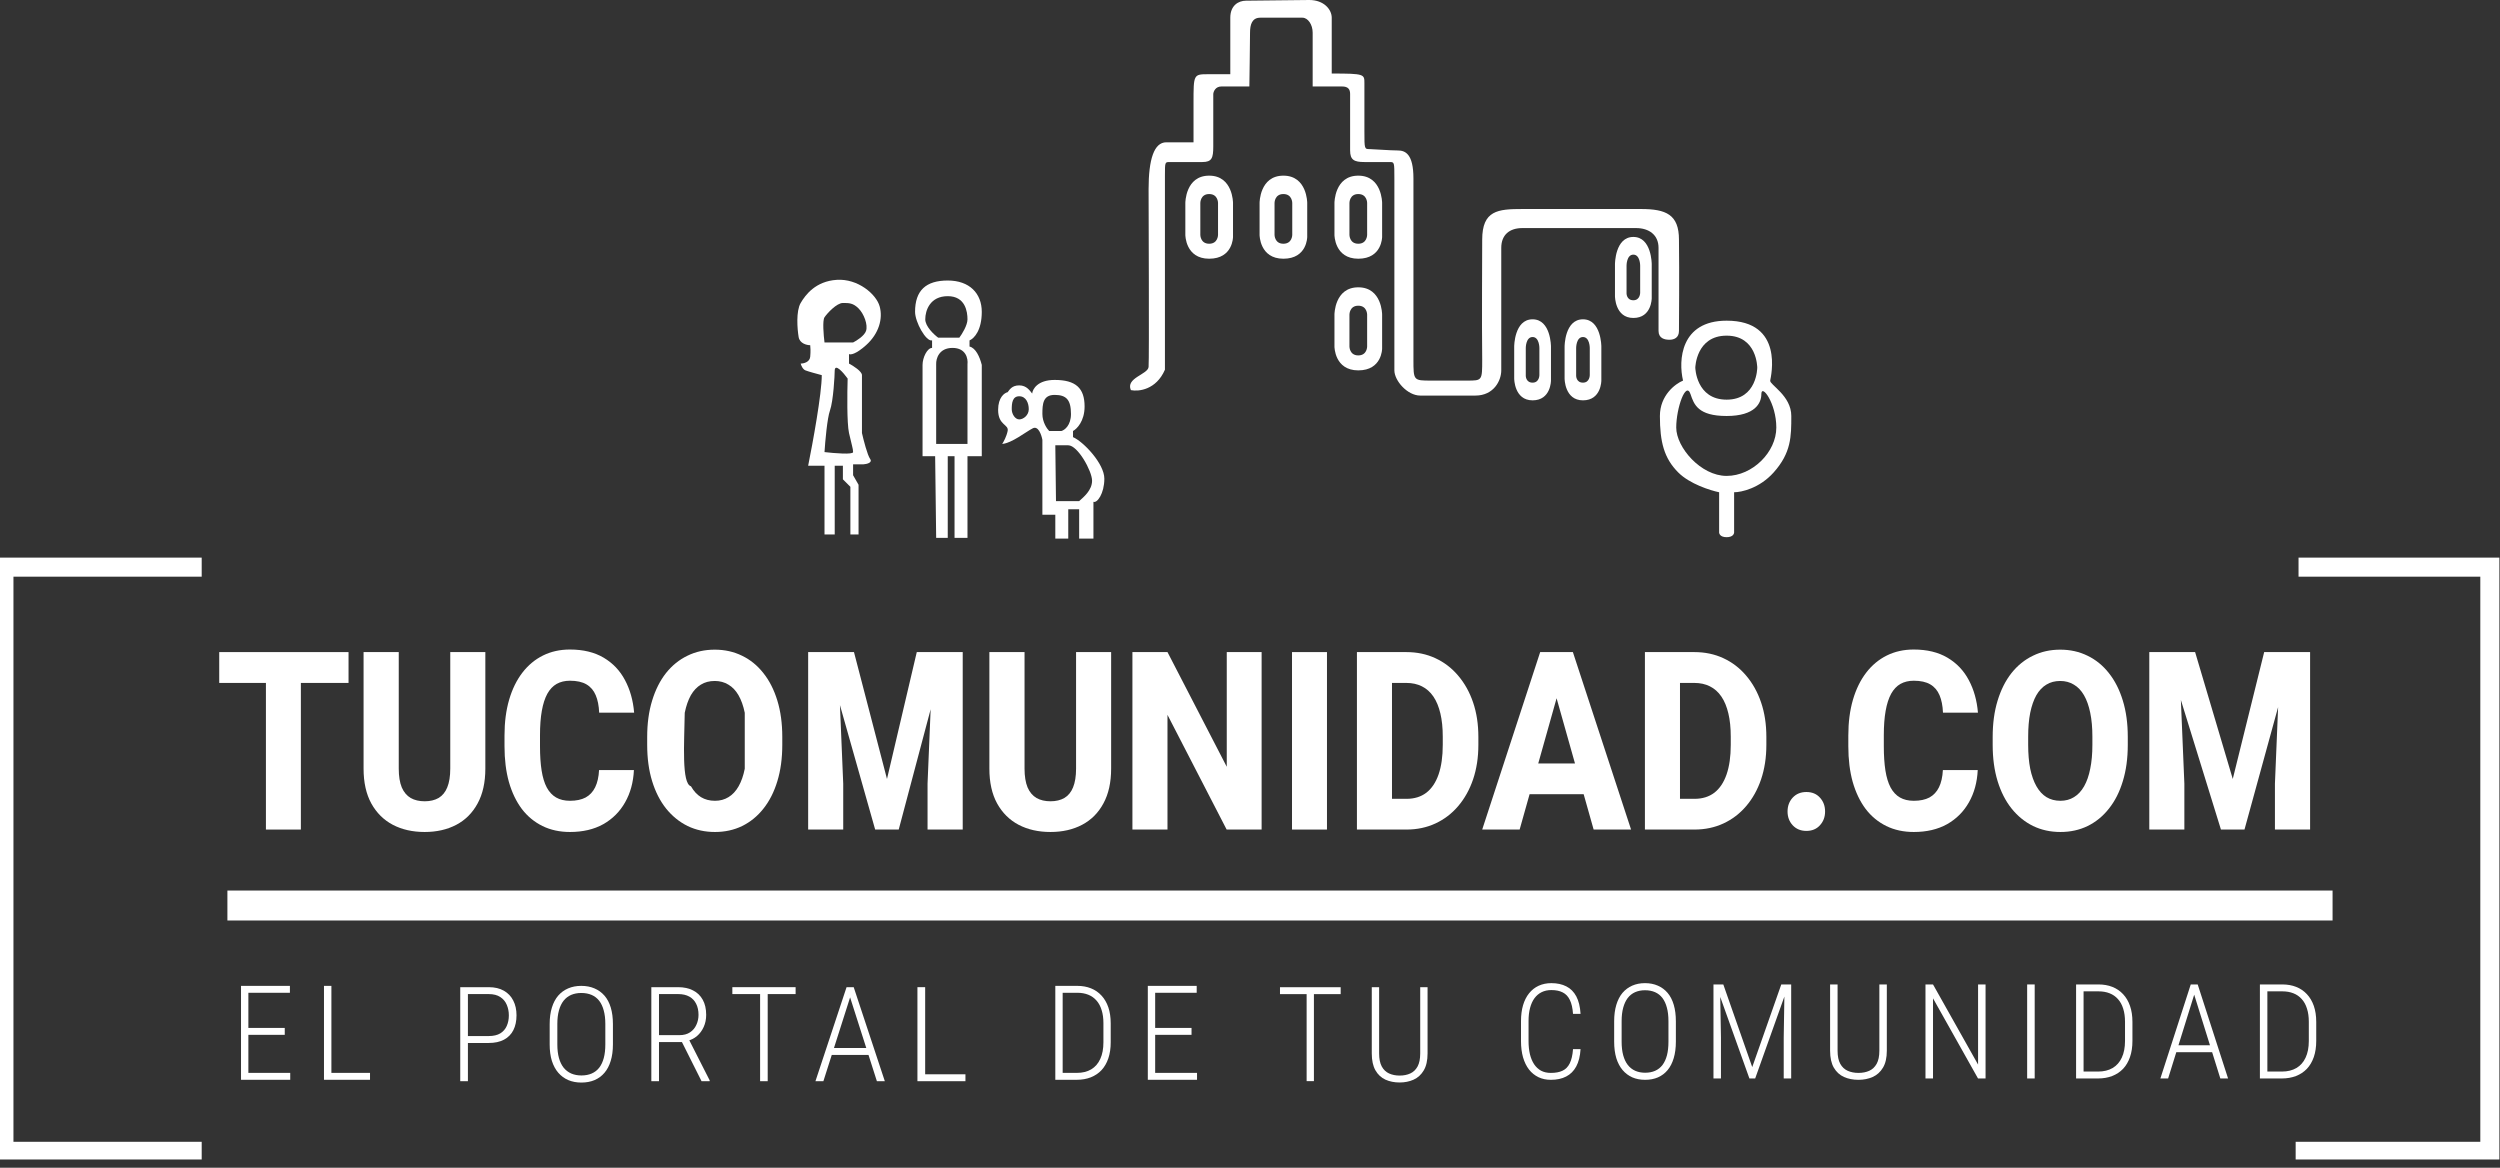 <svg width="152" height="71" viewBox="0 0 152 71" fill="none" xmlns="http://www.w3.org/2000/svg">
<rect x="0" y="0" width="152" height="71" fill="#333333" stroke="none"/>
<path fill-rule="evenodd" clip-rule="evenodd" d="M50.13 32.496V28.315H49.136C49.412 26.949 49.964 23.935 49.964 22.809C49.702 22.74 49.136 22.586 48.971 22.519C48.805 22.453 48.709 22.216 48.681 22.105C48.86 22.105 49.227 22.023 49.261 21.692C49.294 21.36 49.274 21.084 49.261 20.988C49.054 20.988 48.623 20.888 48.557 20.491C48.474 19.994 48.391 18.918 48.681 18.421C48.971 17.924 49.592 17.097 50.875 17.014C52.158 16.931 53.276 17.883 53.483 18.628C53.69 19.373 53.441 20.284 52.655 20.988C52.026 21.551 51.703 21.581 51.62 21.526V22.105C51.882 22.244 52.407 22.577 52.407 22.809V26.328C52.503 26.756 52.738 27.669 52.903 27.901C53.069 28.133 52.696 28.218 52.489 28.232H51.868V28.894L52.2 29.474V32.496H51.703V29.598L51.248 29.143V28.315H50.751V32.496H50.13ZM51.868 20.822H50.13C50.075 20.395 49.997 19.489 50.13 19.291C50.295 19.042 50.875 18.421 51.248 18.421C51.62 18.421 51.868 18.421 52.2 18.752C52.531 19.084 52.779 19.746 52.655 20.119C52.556 20.416 52.089 20.712 51.868 20.822ZM50.461 24.962C50.668 24.382 50.751 22.809 50.751 22.519C50.77 22.071 51.283 22.664 51.537 23.016C51.51 23.872 51.488 25.732 51.62 26.328C51.786 27.073 51.868 27.28 51.868 27.487C51.868 27.652 50.709 27.556 50.13 27.487C50.171 26.838 50.295 25.425 50.461 24.962Z" fill="white"/>
<path fill-rule="evenodd" clip-rule="evenodd" d="M56.919 32.702H57.623V27.735H58.036V32.702H58.823V27.735H59.692V22.188C59.568 21.691 59.32 21.153 58.947 21.07V20.698C59.237 20.573 59.692 20.077 59.692 18.959C59.692 17.841 58.947 17.055 57.623 17.055C56.298 17.055 55.636 17.658 55.636 18.959C55.636 19.58 56.298 20.78 56.67 20.698V21.153C56.381 21.153 56.091 21.733 56.091 22.188V27.735H56.857L56.919 32.702ZM56.256 19.414C56.256 19.845 56.781 20.339 57.043 20.532H58.326C58.492 20.311 58.823 19.779 58.823 19.414C58.823 18.959 58.699 18.007 57.623 18.007C56.546 18.007 56.256 18.876 56.256 19.414ZM57.912 21.153C57.084 21.153 56.905 21.815 56.919 22.146V26.99H58.823V22.146C58.864 21.815 58.74 21.153 57.912 21.153Z" fill="white"/>
<path fill-rule="evenodd" clip-rule="evenodd" d="M63.377 31.296V26.742C63.321 26.439 63.128 25.873 62.797 26.039C62.383 26.246 61.514 26.949 60.934 26.991C61.017 26.867 61.199 26.535 61.265 26.204C61.348 25.79 60.686 25.873 60.686 24.921C60.686 24.159 61.072 23.886 61.265 23.845C61.376 23.707 61.514 23.431 61.969 23.431C62.424 23.431 62.618 23.762 62.756 23.927C62.783 23.651 63.095 23.1 64.122 23.1C65.405 23.1 65.943 23.596 65.943 24.714C65.943 25.608 65.474 26.08 65.239 26.204V26.577C65.874 26.853 67.144 28.191 67.144 29.102C67.144 30.013 66.702 30.606 66.481 30.509V32.745H65.612V30.965H64.95V32.745H64.163V31.296H63.377ZM63.377 25.169C63.377 25.666 63.653 26.066 63.79 26.204H64.536C64.729 26.149 65.115 25.865 65.115 25.169C65.115 24.3 64.825 24.01 64.122 24.01C63.418 24.01 63.377 24.548 63.377 25.169ZM61.514 24.88C61.514 25.178 61.721 25.5 61.969 25.5C62.217 25.5 62.549 25.252 62.549 24.88C62.549 24.507 62.383 24.093 61.969 24.093C61.555 24.093 61.514 24.507 61.514 24.88ZM64.204 30.468L64.163 27.074H64.95C65.529 27.074 66.398 28.647 66.398 29.226C66.398 29.806 65.888 30.22 65.612 30.468H64.204Z" fill="white"/>
<path d="M68.758 23.72C69.227 23.816 70.298 23.703 70.828 22.478V10.68C70.828 9.852 70.828 9.852 71.117 9.852H73.104C73.684 9.852 73.767 9.604 73.767 8.9V5.713C73.78 5.561 73.899 5.257 74.263 5.257H75.961C75.961 5.257 76.002 2.484 76.002 1.987C76.002 1.49 76.126 1.076 76.623 1.076H79.189C79.521 1.076 79.81 1.491 79.81 1.987V5.257H81.59C81.963 5.257 82.087 5.423 82.087 5.713L82.087 9.148C82.087 9.728 82.335 9.852 82.956 9.852H84.488C84.778 9.852 84.778 9.852 84.778 10.846V22.519C84.778 23.14 85.564 24.051 86.351 24.051H89.704C90.822 24.051 91.277 23.14 91.277 22.519V15.068C91.277 14.282 91.774 13.867 92.56 13.867H99.473C100.26 13.867 100.839 14.282 100.839 15.068V20.119C100.839 20.574 101.212 20.657 101.501 20.657C101.791 20.657 102.081 20.532 102.081 20.119C102.081 19.704 102.109 16.655 102.081 14.572C102.081 13.04 101.295 12.708 99.763 12.708H92.56C91.07 12.708 90.118 12.791 90.118 14.572C90.118 15.499 90.09 19.594 90.118 21.857C90.118 23.14 90.118 23.14 89.207 23.14H87.013C85.937 23.14 85.937 23.14 85.937 21.857L85.937 10.846C85.937 9.356 85.44 9.148 84.985 9.148C84.529 9.148 83.466 9.066 83.287 9.066C82.956 9.066 82.956 9.066 82.956 7.989V5.05C82.956 4.512 82.956 4.471 80.969 4.471V1.076C80.969 0.58 80.498 0 79.603 0L75.754 0.042C75.299 0.042 74.802 0.331 74.802 1.076V4.512H73.477C72.566 4.512 72.566 4.512 72.566 6.251V8.652H70.91C70.165 8.652 69.834 9.687 69.834 11.508C69.834 12.461 69.876 21.857 69.834 22.312C69.793 22.767 68.427 22.974 68.758 23.72Z" fill="white"/>
<path fill-rule="evenodd" clip-rule="evenodd" d="M92.063 21.071V23.016C92.063 23.016 92.063 24.341 93.181 24.341C94.299 24.341 94.299 23.14 94.299 23.14V21.071C94.299 21.071 94.299 19.414 93.181 19.414C92.063 19.414 92.063 21.071 92.063 21.071ZM92.767 22.851V21.153C92.767 21.153 92.767 20.491 93.181 20.491C93.595 20.491 93.595 21.153 93.595 21.153V22.809C93.595 22.809 93.595 23.265 93.181 23.265C92.767 23.265 92.767 22.851 92.767 22.851Z" fill="white"/>
<path fill-rule="evenodd" clip-rule="evenodd" d="M81.135 19.125V21.071C81.135 21.071 81.135 22.519 82.584 22.519C84.033 22.519 84.033 21.195 84.033 21.195V19.125C84.033 19.125 84.033 17.469 82.584 17.469C81.135 17.469 81.135 19.125 81.135 19.125ZM82.046 21.071V19.125C82.046 19.125 82.046 18.587 82.584 18.587C83.122 18.587 83.122 19.125 83.122 19.125V21.071C83.122 21.071 83.122 21.609 82.584 21.609C82.046 21.609 82.046 21.071 82.046 21.071Z" fill="white"/>
<path fill-rule="evenodd" clip-rule="evenodd" d="M81.135 12.336V14.282C81.135 14.282 81.135 15.73 82.584 15.73C84.033 15.73 84.033 14.406 84.033 14.406V12.336C84.033 12.336 84.033 10.68 82.584 10.68C81.135 10.68 81.135 12.336 81.135 12.336ZM82.046 14.282V12.336C82.046 12.336 82.046 11.798 82.584 11.798C83.122 11.798 83.122 12.336 83.122 12.336V14.282C83.122 14.282 83.122 14.819 82.584 14.819C82.046 14.819 82.046 14.282 82.046 14.282Z" fill="white"/>
<path fill-rule="evenodd" clip-rule="evenodd" d="M76.582 12.336V14.282C76.582 14.282 76.582 15.73 78.03 15.73C79.479 15.73 79.479 14.406 79.479 14.406V12.336C79.479 12.336 79.479 10.68 78.03 10.68C76.582 10.68 76.582 12.336 76.582 12.336ZM77.492 14.282V12.336C77.492 12.336 77.492 11.798 78.03 11.798C78.569 11.798 78.569 12.336 78.569 12.336V14.282C78.569 14.282 78.569 14.819 78.03 14.819C77.492 14.819 77.492 14.282 77.492 14.282Z" fill="white"/>
<path fill-rule="evenodd" clip-rule="evenodd" d="M72.069 12.336V14.282C72.069 14.282 72.069 15.73 73.518 15.73C74.967 15.73 74.967 14.406 74.967 14.406V12.336C74.967 12.336 74.967 10.68 73.518 10.68C72.069 10.68 72.069 12.336 72.069 12.336ZM72.98 14.282V12.336C72.98 12.336 72.98 11.798 73.518 11.798C74.056 11.798 74.056 12.336 74.056 12.336V14.282C74.056 14.282 74.056 14.819 73.518 14.819C72.98 14.819 72.98 14.282 72.98 14.282Z" fill="white"/>
<path fill-rule="evenodd" clip-rule="evenodd" d="M95.127 21.071V23.016C95.127 23.016 95.127 24.341 96.244 24.341C97.362 24.341 97.362 23.14 97.362 23.14V21.071C97.362 21.071 97.362 19.414 96.244 19.414C95.127 19.414 95.127 21.071 95.127 21.071ZM95.83 22.851V21.153C95.83 21.153 95.83 20.491 96.244 20.491C96.658 20.491 96.658 21.153 96.658 21.153V22.809C96.658 22.809 96.658 23.265 96.244 23.265C95.83 23.265 95.83 22.851 95.83 22.851Z" fill="white"/>
<path fill-rule="evenodd" clip-rule="evenodd" d="M98.19 16.062V18.008C98.19 18.008 98.19 19.332 99.308 19.332C100.425 19.332 100.425 18.132 100.425 18.132V16.062C100.425 16.062 100.425 14.406 99.308 14.406C98.19 14.406 98.19 16.062 98.19 16.062ZM98.894 17.842V16.145C98.894 16.145 98.894 15.482 99.308 15.482C99.722 15.482 99.722 16.145 99.722 16.145V17.801C99.722 17.801 99.722 18.256 99.308 18.256C98.894 18.256 98.894 17.842 98.894 17.842Z" fill="white"/>
<path fill-rule="evenodd" clip-rule="evenodd" d="M104.523 29.929V32.33C104.509 32.44 104.581 32.661 104.979 32.661C105.376 32.661 105.448 32.44 105.434 32.33V29.929C105.876 29.929 106.974 29.689 107.835 28.728C108.911 27.528 108.911 26.534 108.911 25.292C108.911 24.051 107.587 23.388 107.628 23.14C107.669 22.892 108.497 19.497 104.979 19.497C102.164 19.497 102.04 21.926 102.329 23.14C101.86 23.333 100.922 24.034 100.922 25.292C100.922 26.865 101.17 27.859 102.04 28.728C102.735 29.424 103.985 29.818 104.523 29.929ZM107.09 23.968C107.09 24.498 106.717 25.292 104.979 25.292C103.24 25.292 102.992 24.589 102.785 23.968C102.509 23.14 101.915 24.796 101.915 25.996C101.915 27.197 103.406 28.935 104.979 28.935C106.552 28.935 108 27.486 108 25.996C108 24.506 107.09 23.305 107.09 23.968ZM106.841 22.353C106.841 22.353 106.841 24.299 104.979 24.299C103.116 24.299 103.074 22.353 103.074 22.353C103.074 22.353 103.116 20.408 104.979 20.408C106.841 20.408 106.841 22.353 106.841 22.353Z" fill="white"/>
<path d="M18.293 39.647V50.437H16.168V39.647H18.293ZM21.191 39.647V41.522H13.329V39.647H21.191Z" fill="white"/>
<path d="M27.376 39.647H29.509V46.732C29.509 47.571 29.352 48.278 29.038 48.851C28.728 49.424 28.296 49.856 27.743 50.148C27.189 50.439 26.548 50.585 25.82 50.585C25.087 50.585 24.442 50.439 23.884 50.148C23.33 49.856 22.894 49.424 22.576 48.851C22.262 48.278 22.105 47.571 22.105 46.732V39.647H24.244V46.732C24.244 47.196 24.305 47.576 24.427 47.873C24.553 48.164 24.734 48.379 24.97 48.518C25.205 48.651 25.488 48.718 25.82 48.718C26.151 48.718 26.433 48.651 26.664 48.518C26.899 48.379 27.076 48.164 27.193 47.873C27.315 47.576 27.376 47.196 27.376 46.732V39.647Z" fill="white"/>
<path d="M36.423 46.821H38.542C38.507 47.562 38.328 48.216 38.005 48.784C37.687 49.348 37.245 49.79 36.678 50.111C36.111 50.427 35.437 50.585 34.657 50.585C34.033 50.585 33.475 50.464 32.983 50.222C32.49 49.98 32.071 49.634 31.727 49.184C31.387 48.73 31.125 48.184 30.942 47.547C30.763 46.904 30.674 46.181 30.674 45.375V44.716C30.674 43.91 30.768 43.187 30.955 42.544C31.143 41.902 31.411 41.354 31.76 40.899C32.108 40.445 32.527 40.096 33.015 39.854C33.504 39.612 34.049 39.491 34.65 39.491C35.461 39.491 36.146 39.657 36.704 39.988C37.262 40.319 37.694 40.773 37.999 41.351C38.308 41.929 38.494 42.589 38.555 43.33H36.429C36.412 42.91 36.342 42.557 36.22 42.27C36.098 41.979 35.91 41.759 35.657 41.611C35.405 41.462 35.069 41.388 34.65 41.388C34.345 41.388 34.077 41.453 33.846 41.581C33.619 41.709 33.429 41.91 33.277 42.181C33.129 42.453 33.017 42.799 32.943 43.219C32.869 43.634 32.832 44.128 32.832 44.701V45.375C32.832 45.944 32.865 46.435 32.93 46.85C32.996 47.265 33.1 47.608 33.244 47.88C33.392 48.152 33.582 48.355 33.813 48.488C34.044 48.621 34.325 48.688 34.657 48.688C35.036 48.688 35.352 48.621 35.605 48.488C35.858 48.35 36.052 48.142 36.187 47.865C36.322 47.589 36.401 47.24 36.423 46.821Z" fill="white"/>
<path d="M47.563 44.805V45.286C47.563 46.107 47.463 46.843 47.263 47.495C47.066 48.147 46.785 48.703 46.419 49.162C46.057 49.622 45.625 49.975 45.124 50.222C44.627 50.464 44.075 50.585 43.469 50.585C42.863 50.585 42.309 50.464 41.808 50.222C41.307 49.975 40.871 49.622 40.5 49.162C40.134 48.703 39.85 48.147 39.65 47.495C39.449 46.843 39.349 46.107 39.349 45.286V44.805C39.349 43.985 39.449 43.248 39.65 42.596C39.85 41.939 40.132 41.381 40.493 40.922C40.86 40.462 41.294 40.111 41.795 39.869C42.296 39.622 42.85 39.499 43.456 39.499C44.062 39.499 44.616 39.622 45.117 39.869C45.619 40.111 46.05 40.462 46.412 40.922C46.779 41.381 47.062 41.939 47.263 42.596C47.463 43.248 47.563 43.985 47.563 44.805ZM45.281 43.337C45.194 42.913 45.067 42.557 44.901 42.27C44.736 41.984 44.531 41.769 44.287 41.626C44.043 41.477 43.766 41.403 43.456 41.403C43.133 41.403 42.852 41.477 42.612 41.626C42.373 41.769 42.17 41.984 42.004 42.27C41.843 42.557 41.719 42.913 41.632 43.337C41.602 45.204 41.437 47.643 42.011 47.806C42.176 48.098 42.379 48.318 42.619 48.466C42.863 48.614 43.147 48.688 43.469 48.688C43.779 48.688 44.053 48.614 44.293 48.466C44.538 48.318 44.742 48.098 44.908 47.806C45.074 47.515 45.198 47.159 45.281 46.739C45.281 46.239 45.281 45.162 45.281 43.337Z" fill="white"/>
<path d="M50.156 39.647H51.922L53.929 47.361L55.74 39.647H57.506L54.642 50.437H53.21L50.156 39.647ZM49.136 39.647H50.934L51.268 47.643V50.437H49.136V39.647ZM56.728 39.647H58.533V50.437H56.395V47.643L56.728 39.647Z" fill="white"/>
<path d="M65.425 39.647H67.557V46.732C67.557 47.571 67.4 48.278 67.086 48.851C66.777 49.424 66.345 49.856 65.791 50.148C65.238 50.439 64.597 50.585 63.869 50.585C63.136 50.585 62.491 50.439 61.933 50.148C61.379 49.856 60.943 49.424 60.625 48.851C60.311 48.278 60.154 47.571 60.154 46.732V39.647H62.292V46.732C62.292 47.196 62.354 47.576 62.476 47.873C62.602 48.164 62.783 48.379 63.019 48.518C63.254 48.651 63.537 48.718 63.869 48.718C64.2 48.718 64.481 48.651 64.712 48.518C64.948 48.379 65.124 48.164 65.242 47.873C65.364 47.576 65.425 47.196 65.425 46.732V39.647Z" fill="white"/>
<path d="M76.706 39.647V50.437H74.58L70.983 43.463V50.437H68.851V39.647H70.983L74.587 46.62V39.647H76.706Z" fill="white"/>
<path d="M80.68 39.647V50.437H78.554V39.647H80.68Z" fill="white"/>
<path d="M85.516 50.437H83.423L83.436 48.569H85.516C85.991 48.569 86.392 48.446 86.719 48.199C87.046 47.947 87.295 47.576 87.465 47.087C87.635 46.593 87.72 45.993 87.72 45.286V44.79C87.72 44.256 87.672 43.787 87.576 43.382C87.48 42.972 87.338 42.628 87.151 42.352C86.963 42.075 86.73 41.868 86.451 41.729C86.177 41.591 85.86 41.522 85.503 41.522H83.384V39.647H85.503C86.148 39.647 86.737 39.77 87.269 40.017C87.805 40.264 88.267 40.618 88.655 41.077C89.047 41.537 89.351 42.08 89.564 42.708C89.778 43.335 89.885 44.034 89.885 44.805V45.286C89.885 46.052 89.778 46.751 89.564 47.384C89.351 48.011 89.047 48.555 88.655 49.014C88.267 49.469 87.807 49.819 87.275 50.066C86.743 50.313 86.157 50.437 85.516 50.437ZM84.633 39.647V50.437H82.501V39.647H84.633Z" fill="white"/>
<path d="M94.853 41.7L92.394 50.437H90.118L93.643 39.647H95.082L94.853 41.7ZM96.893 50.437L94.428 41.7L94.172 39.647H95.631L99.169 50.437H96.893ZM96.788 46.42V48.288H91.825V46.42H96.788Z" fill="white"/>
<path d="M103.026 50.437H100.933L100.946 48.569H103.026C103.501 48.569 103.903 48.446 104.23 48.199C104.557 47.947 104.805 47.576 104.975 47.087C105.145 46.593 105.23 45.993 105.23 45.286V44.79C105.23 44.256 105.182 43.787 105.086 43.382C104.99 42.972 104.849 42.628 104.661 42.352C104.474 42.075 104.24 41.868 103.961 41.729C103.687 41.591 103.371 41.522 103.013 41.522H100.894V39.647H103.013C103.658 39.647 104.247 39.77 104.779 40.017C105.315 40.264 105.777 40.618 106.165 41.077C106.558 41.537 106.861 42.08 107.074 42.708C107.288 43.335 107.395 44.034 107.395 44.805V45.286C107.395 46.052 107.288 46.751 107.074 47.384C106.861 48.011 106.558 48.555 106.165 49.014C105.777 49.469 105.317 49.819 104.785 50.066C104.254 50.313 103.667 50.437 103.026 50.437ZM102.143 39.647V50.437H100.011V39.647H102.143Z" fill="white"/>
<path d="M108.683 49.34C108.683 49.004 108.787 48.723 108.997 48.495C109.21 48.268 109.487 48.154 109.827 48.154C110.172 48.154 110.446 48.268 110.651 48.495C110.861 48.723 110.965 49.004 110.965 49.34C110.965 49.671 110.861 49.95 110.651 50.178C110.446 50.405 110.172 50.519 109.827 50.519C109.487 50.519 109.21 50.405 108.997 50.178C108.787 49.95 108.683 49.671 108.683 49.34Z" fill="white"/>
<path d="M118.127 46.821H120.246C120.211 47.562 120.032 48.216 119.709 48.784C119.391 49.348 118.948 49.79 118.382 50.111C117.815 50.427 117.141 50.585 116.361 50.585C115.737 50.585 115.179 50.464 114.687 50.222C114.194 49.98 113.775 49.634 113.431 49.184C113.091 48.73 112.829 48.184 112.646 47.547C112.467 46.904 112.378 46.181 112.378 45.375V44.716C112.378 43.91 112.472 43.187 112.659 42.544C112.847 41.902 113.115 41.354 113.464 40.899C113.812 40.445 114.231 40.096 114.719 39.854C115.208 39.612 115.753 39.491 116.354 39.491C117.165 39.491 117.85 39.657 118.408 39.988C118.966 40.319 119.398 40.773 119.703 41.351C120.012 41.929 120.198 42.589 120.259 43.33H118.133C118.116 42.91 118.046 42.557 117.924 42.27C117.802 41.979 117.614 41.759 117.361 41.611C117.109 41.462 116.773 41.388 116.354 41.388C116.049 41.388 115.781 41.453 115.55 41.581C115.323 41.709 115.133 41.91 114.981 42.181C114.833 42.453 114.721 42.799 114.647 43.219C114.573 43.634 114.536 44.128 114.536 44.701V45.375C114.536 45.944 114.569 46.435 114.634 46.85C114.7 47.265 114.804 47.608 114.948 47.88C115.096 48.152 115.286 48.355 115.517 48.488C115.748 48.621 116.029 48.688 116.361 48.688C116.74 48.688 117.056 48.621 117.309 48.488C117.562 48.35 117.756 48.142 117.891 47.865C118.026 47.589 118.105 47.24 118.127 46.821Z" fill="white"/>
<path d="M129.369 44.805V45.286C129.369 46.107 129.269 46.843 129.068 47.495C128.872 48.147 128.591 48.703 128.224 49.162C127.863 49.622 127.431 49.975 126.929 50.222C126.432 50.464 125.881 50.585 125.275 50.585C124.669 50.585 124.115 50.464 123.614 50.222C123.112 49.975 122.676 49.622 122.306 49.162C121.939 48.703 121.656 48.147 121.455 47.495C121.255 46.843 121.155 46.107 121.155 45.286V44.805C121.155 43.985 121.255 43.248 121.455 42.596C121.656 41.939 121.937 41.381 122.299 40.922C122.665 40.462 123.099 40.111 123.601 39.869C124.102 39.622 124.656 39.499 125.262 39.499C125.868 39.499 126.422 39.622 126.923 39.869C127.424 40.111 127.856 40.462 128.218 40.922C128.584 41.381 128.868 41.939 129.068 42.596C129.269 43.248 129.369 43.985 129.369 44.805ZM127.217 45.286V44.79C127.217 44.242 127.174 43.757 127.086 43.337C126.999 42.913 126.873 42.557 126.707 42.27C126.541 41.984 126.337 41.769 126.092 41.626C125.848 41.477 125.571 41.403 125.262 41.403C124.939 41.403 124.658 41.477 124.418 41.626C124.178 41.769 123.976 41.984 123.81 42.27C123.649 42.557 123.524 42.913 123.437 43.337C123.354 43.757 123.313 44.242 123.313 44.79V45.286C123.313 45.83 123.354 46.314 123.437 46.739C123.524 47.159 123.651 47.515 123.816 47.806C123.982 48.098 124.185 48.318 124.425 48.466C124.669 48.614 124.952 48.688 125.275 48.688C125.584 48.688 125.859 48.614 126.099 48.466C126.343 48.318 126.548 48.098 126.714 47.806C126.879 47.515 127.004 47.159 127.086 46.739C127.174 46.314 127.217 45.83 127.217 45.286Z" fill="white"/>
<path d="M131.697 39.647H133.463L135.752 47.361L137.662 39.647H139.428L136.465 50.437H135.033L131.697 39.647ZM130.677 39.647H132.475L132.809 47.643V50.437H130.677V39.647ZM138.649 39.647H140.454V50.437H138.316V47.643L138.649 39.647Z" fill="white"/>
<path d="M0 33.903V70.497H12.263V69.421H0.818V35.062H12.263V33.903H0Z" fill="white"/>
<path d="M151.962 70.497V33.903L139.751 33.903V35.062H150.803V69.421H139.576V70.497H151.962Z" fill="white"/>
<rect x="13.826" y="54.145" width="127.994" height="1.821" fill="white"/>
<path d="M17.646 65.231V65.651H14.979V65.231H17.646ZM15.101 59.941V65.651H14.654V59.941H15.101ZM17.313 62.498V62.918H14.979V62.498H17.313ZM17.626 59.941V60.361H14.979V59.941H17.626Z" fill="white"/>
<path d="M22.497 65.231V65.651H20.027V65.231H22.497ZM20.149 59.941V65.651H19.698V59.941H20.149Z" fill="white"/>
<path d="M29.712 63.413H28.302V62.992H29.712C30.003 62.992 30.239 62.937 30.419 62.828C30.599 62.715 30.73 62.564 30.811 62.376C30.896 62.185 30.938 61.971 30.938 61.736C30.938 61.503 30.896 61.288 30.811 61.092C30.73 60.896 30.599 60.739 30.419 60.621C30.239 60.5 30.003 60.44 29.712 60.44H28.449V65.737H27.983V60.02H29.712C30.077 60.02 30.385 60.092 30.636 60.236C30.889 60.38 31.08 60.58 31.208 60.837C31.339 61.093 31.404 61.39 31.404 61.728C31.404 62.079 31.34 62.381 31.212 62.635C31.084 62.886 30.895 63.079 30.644 63.212C30.393 63.346 30.083 63.413 29.712 63.413Z" fill="white"/>
<path d="M37.266 62.262V63.499C37.266 63.879 37.221 64.214 37.131 64.504C37.044 64.792 36.917 65.033 36.751 65.227C36.587 65.42 36.387 65.568 36.15 65.67C35.913 65.77 35.646 65.82 35.349 65.82C35.055 65.82 34.789 65.77 34.552 65.67C34.318 65.568 34.116 65.42 33.947 65.227C33.778 65.033 33.648 64.792 33.555 64.504C33.465 64.214 33.42 63.879 33.42 63.499V62.262C33.42 61.885 33.465 61.551 33.555 61.261C33.645 60.97 33.773 60.728 33.939 60.534C34.108 60.341 34.31 60.194 34.544 60.094C34.781 59.992 35.047 59.941 35.341 59.941C35.638 59.941 35.905 59.992 36.142 60.094C36.379 60.194 36.582 60.341 36.751 60.534C36.92 60.728 37.048 60.97 37.135 61.261C37.222 61.551 37.266 61.885 37.266 62.262ZM36.804 63.499V62.254C36.804 61.94 36.771 61.666 36.706 61.434C36.643 61.198 36.551 61.002 36.428 60.844C36.306 60.688 36.153 60.57 35.97 60.491C35.788 60.413 35.578 60.373 35.341 60.373C35.112 60.373 34.906 60.413 34.724 60.491C34.544 60.57 34.391 60.688 34.266 60.844C34.143 61.002 34.049 61.198 33.984 61.434C33.919 61.666 33.886 61.94 33.886 62.254V63.499C33.886 63.816 33.919 64.092 33.984 64.327C34.049 64.56 34.145 64.757 34.27 64.916C34.398 65.073 34.552 65.191 34.732 65.27C34.914 65.348 35.12 65.388 35.349 65.388C35.586 65.388 35.795 65.348 35.974 65.27C36.157 65.191 36.31 65.073 36.432 64.916C36.555 64.757 36.647 64.56 36.71 64.327C36.773 64.092 36.804 63.816 36.804 63.499Z" fill="white"/>
<path d="M39.601 60.02H41.231C41.58 60.02 41.881 60.085 42.135 60.216C42.391 60.344 42.588 60.534 42.727 60.786C42.866 61.034 42.936 61.341 42.936 61.705C42.936 61.974 42.885 62.219 42.785 62.439C42.686 62.659 42.551 62.842 42.38 62.989C42.208 63.135 42.005 63.236 41.771 63.291L41.62 63.358H39.919L39.911 62.937H41.309C41.568 62.937 41.783 62.88 41.955 62.765C42.127 62.65 42.255 62.498 42.339 62.309C42.426 62.121 42.47 61.919 42.47 61.705C42.47 61.445 42.422 61.221 42.327 61.033C42.234 60.842 42.095 60.695 41.91 60.593C41.727 60.491 41.501 60.44 41.231 60.44H40.067V65.737H39.601V60.02ZM42.654 65.737L41.374 63.181L41.873 63.177L43.148 65.686V65.737H42.654Z" fill="white"/>
<path d="M46.676 60.02V65.737H46.215V60.02H46.676ZM48.373 60.02V60.44H44.527V60.02H48.373Z" fill="white"/>
<path d="M51.774 60.365L50.062 65.737H49.579L51.471 60.02H51.803L51.774 60.365ZM53.315 65.737L51.598 60.365L51.578 60.02H51.905L53.797 65.737H53.315ZM53.045 63.719V64.139H50.364V63.719H53.045Z" fill="white"/>
<path d="M58.699 65.317V65.737H56.124V65.317H58.699ZM56.25 60.02V65.737H55.78V60.02H56.25Z" fill="white"/>
<path d="M65.472 65.651H64.402L64.406 65.231H65.472C65.815 65.231 66.106 65.159 66.347 65.016C66.588 64.872 66.77 64.661 66.896 64.384C67.024 64.107 67.088 63.77 67.088 63.373V62.212C67.088 61.909 67.052 61.642 66.978 61.412C66.908 61.179 66.803 60.986 66.665 60.831C66.529 60.675 66.363 60.557 66.167 60.479C65.971 60.4 65.75 60.361 65.504 60.361H64.382V59.941H65.504C65.807 59.941 66.083 59.991 66.331 60.09C66.58 60.19 66.793 60.336 66.97 60.53C67.151 60.723 67.289 60.961 67.386 61.243C67.483 61.526 67.531 61.851 67.531 62.22V63.373C67.531 63.739 67.483 64.064 67.386 64.349C67.289 64.634 67.151 64.873 66.97 65.067C66.79 65.257 66.573 65.402 66.32 65.502C66.066 65.601 65.784 65.651 65.472 65.651ZM64.61 59.941V65.651H64.163V59.941H64.61Z" fill="white"/>
<path d="M72.779 65.231V65.651H70.112V65.231H72.779ZM70.234 59.941V65.651H69.787V59.941H70.234ZM72.445 62.498V62.918H70.112V62.498H72.445ZM72.759 59.941V60.361H70.112V59.941H72.759Z" fill="white"/>
<path d="M79.886 60.023V65.733H79.443V60.023H79.886ZM81.513 60.023V60.443H77.823V60.023H81.513Z" fill="white"/>
<path d="M86.349 60.023H86.796V64.047C86.796 64.475 86.719 64.819 86.565 65.078C86.413 65.337 86.208 65.525 85.949 65.643C85.693 65.758 85.409 65.815 85.098 65.815C84.779 65.815 84.492 65.758 84.235 65.643C83.979 65.525 83.777 65.337 83.628 65.078C83.479 64.819 83.404 64.475 83.404 64.047V60.023H83.851V64.047C83.851 64.381 83.905 64.647 84.012 64.843C84.119 65.039 84.267 65.18 84.455 65.266C84.643 65.352 84.858 65.395 85.098 65.395C85.344 65.395 85.559 65.352 85.745 65.266C85.933 65.18 86.081 65.039 86.188 64.843C86.295 64.647 86.349 64.381 86.349 64.047V60.023Z" fill="white"/>
<path d="M95.639 63.788H96.098C96.072 64.215 95.984 64.566 95.835 64.841C95.686 65.116 95.481 65.32 95.221 65.453C94.963 65.587 94.653 65.653 94.292 65.653C94.013 65.653 93.761 65.6 93.538 65.493C93.315 65.385 93.123 65.231 92.964 65.029C92.807 64.825 92.686 64.578 92.601 64.287C92.519 63.996 92.477 63.669 92.477 63.305V62.08C92.477 61.722 92.519 61.401 92.601 61.118C92.686 60.833 92.808 60.591 92.968 60.392C93.13 60.19 93.325 60.037 93.554 59.932C93.783 59.828 94.039 59.775 94.324 59.775C94.674 59.775 94.978 59.841 95.233 59.972C95.491 60.103 95.693 60.306 95.839 60.58C95.985 60.855 96.072 61.21 96.098 61.645H95.639C95.616 61.294 95.552 61.012 95.448 60.8C95.347 60.588 95.204 60.435 95.017 60.341C94.831 60.244 94.6 60.196 94.324 60.196C94.1 60.196 93.902 60.239 93.729 60.325C93.559 60.409 93.414 60.532 93.295 60.694C93.178 60.854 93.089 61.05 93.028 61.283C92.966 61.514 92.936 61.777 92.936 62.072V63.305C92.936 63.596 92.964 63.86 93.02 64.099C93.078 64.334 93.163 64.537 93.275 64.707C93.389 64.877 93.53 65.008 93.698 65.1C93.868 65.189 94.066 65.233 94.292 65.233C94.579 65.233 94.815 65.189 95.001 65.1C95.19 65.011 95.336 64.862 95.44 64.652C95.546 64.44 95.613 64.152 95.639 63.788Z" fill="white"/>
<path d="M101.893 62.096V63.333C101.893 63.712 101.849 64.047 101.761 64.338C101.676 64.626 101.553 64.867 101.391 65.061C101.231 65.254 101.036 65.402 100.804 65.504C100.573 65.604 100.313 65.653 100.023 65.653C99.736 65.653 99.477 65.604 99.245 65.504C99.017 65.402 98.82 65.254 98.655 65.061C98.49 64.867 98.363 64.626 98.272 64.338C98.185 64.047 98.141 63.712 98.141 63.333V62.096C98.141 61.719 98.185 61.385 98.272 61.095C98.36 60.804 98.485 60.562 98.647 60.368C98.812 60.175 99.009 60.028 99.237 59.928C99.469 59.826 99.728 59.775 100.015 59.775C100.305 59.775 100.565 59.826 100.796 59.928C101.028 60.028 101.226 60.175 101.391 60.368C101.555 60.562 101.68 60.804 101.765 61.095C101.851 61.385 101.893 61.719 101.893 62.096ZM101.442 63.333V62.088C101.442 61.774 101.411 61.501 101.347 61.267C101.286 61.032 101.195 60.836 101.076 60.678C100.956 60.521 100.807 60.404 100.629 60.325C100.451 60.247 100.246 60.207 100.015 60.207C99.792 60.207 99.591 60.247 99.413 60.325C99.237 60.404 99.088 60.521 98.966 60.678C98.847 60.836 98.755 61.032 98.691 61.267C98.627 61.501 98.595 61.774 98.595 62.088V63.333C98.595 63.65 98.627 63.926 98.691 64.161C98.755 64.394 98.848 64.591 98.97 64.75C99.095 64.907 99.245 65.025 99.421 65.104C99.599 65.182 99.8 65.222 100.023 65.222C100.254 65.222 100.458 65.182 100.633 65.104C100.811 65.025 100.96 64.907 101.08 64.75C101.199 64.591 101.29 64.394 101.351 64.161C101.412 63.926 101.442 63.65 101.442 63.333Z" fill="white"/>
<path d="M104.319 59.854H104.777L106.536 64.88L108.302 59.854H108.753L106.715 65.571H106.364L104.319 59.854ZM104.179 59.854H104.578L104.634 63.082V65.571H104.179V59.854ZM108.502 59.854H108.904V65.571H108.45V63.082L108.502 59.854Z" fill="white"/>
<path d="M114.265 59.854H114.719V63.883C114.719 64.312 114.641 64.656 114.484 64.915C114.33 65.174 114.121 65.363 113.858 65.481C113.597 65.596 113.309 65.653 112.993 65.653C112.668 65.653 112.376 65.596 112.115 65.481C111.855 65.363 111.649 65.174 111.497 64.915C111.346 64.656 111.27 64.312 111.27 63.883V59.854H111.725V63.883C111.725 64.218 111.779 64.483 111.888 64.68C111.997 64.876 112.147 65.017 112.339 65.104C112.53 65.19 112.748 65.233 112.993 65.233C113.242 65.233 113.462 65.19 113.651 65.104C113.842 65.017 113.992 64.876 114.101 64.68C114.21 64.483 114.265 64.218 114.265 63.883V59.854Z" fill="white"/>
<path d="M120.722 59.854V65.571H120.263L117.527 60.698V65.571H117.069V59.854H117.527L120.267 64.727V59.854H120.722Z" fill="white"/>
<path d="M123.709 59.854V65.571H123.251V59.854H123.709Z" fill="white"/>
<path d="M127.558 65.571H126.47L126.474 65.151H127.558C127.907 65.151 128.203 65.079 128.448 64.935C128.692 64.791 128.878 64.58 129.006 64.303C129.136 64.025 129.201 63.688 129.201 63.29V62.127C129.201 61.824 129.164 61.557 129.09 61.326C129.018 61.093 128.911 60.9 128.771 60.745C128.632 60.588 128.463 60.47 128.264 60.392C128.065 60.313 127.84 60.274 127.59 60.274H126.45V59.854H127.59C127.899 59.854 128.179 59.904 128.432 60.003C128.684 60.103 128.901 60.249 129.082 60.443C129.265 60.637 129.406 60.875 129.504 61.158C129.603 61.44 129.652 61.766 129.652 62.135V63.29C129.652 63.656 129.603 63.982 129.504 64.267C129.406 64.553 129.265 64.792 129.082 64.986C128.898 65.177 128.677 65.322 128.42 65.422C128.162 65.521 127.875 65.571 127.558 65.571ZM126.681 59.854V65.571H126.226V59.854H126.681Z" fill="white"/>
<path d="M133.493 60.2L131.822 65.571H131.351L133.198 59.854H133.521L133.493 60.2ZM134.996 65.571L133.321 60.2L133.301 59.854H133.62L135.467 65.571H134.996ZM134.733 63.553V63.973H132.117V63.553H134.733Z" fill="white"/>
<path d="M138.734 65.571H137.645L137.649 65.151H138.734C139.082 65.151 139.378 65.079 139.623 64.935C139.867 64.791 140.053 64.58 140.181 64.303C140.311 64.025 140.376 63.688 140.376 63.29V62.127C140.376 61.824 140.339 61.557 140.265 61.326C140.193 61.093 140.087 60.9 139.946 60.745C139.808 60.588 139.639 60.47 139.439 60.392C139.24 60.313 139.015 60.274 138.765 60.274H137.625V59.854H138.765C139.074 59.854 139.354 59.904 139.607 60.003C139.859 60.103 140.076 60.249 140.257 60.443C140.44 60.637 140.581 60.875 140.68 61.158C140.778 61.44 140.827 61.766 140.827 62.135V63.29C140.827 63.656 140.778 63.982 140.68 64.267C140.581 64.553 140.44 64.792 140.257 64.986C140.073 65.177 139.853 65.322 139.595 65.422C139.337 65.521 139.05 65.571 138.734 65.571ZM137.856 59.854V65.571H137.402V59.854H137.856Z" fill="white"/>
</svg>
